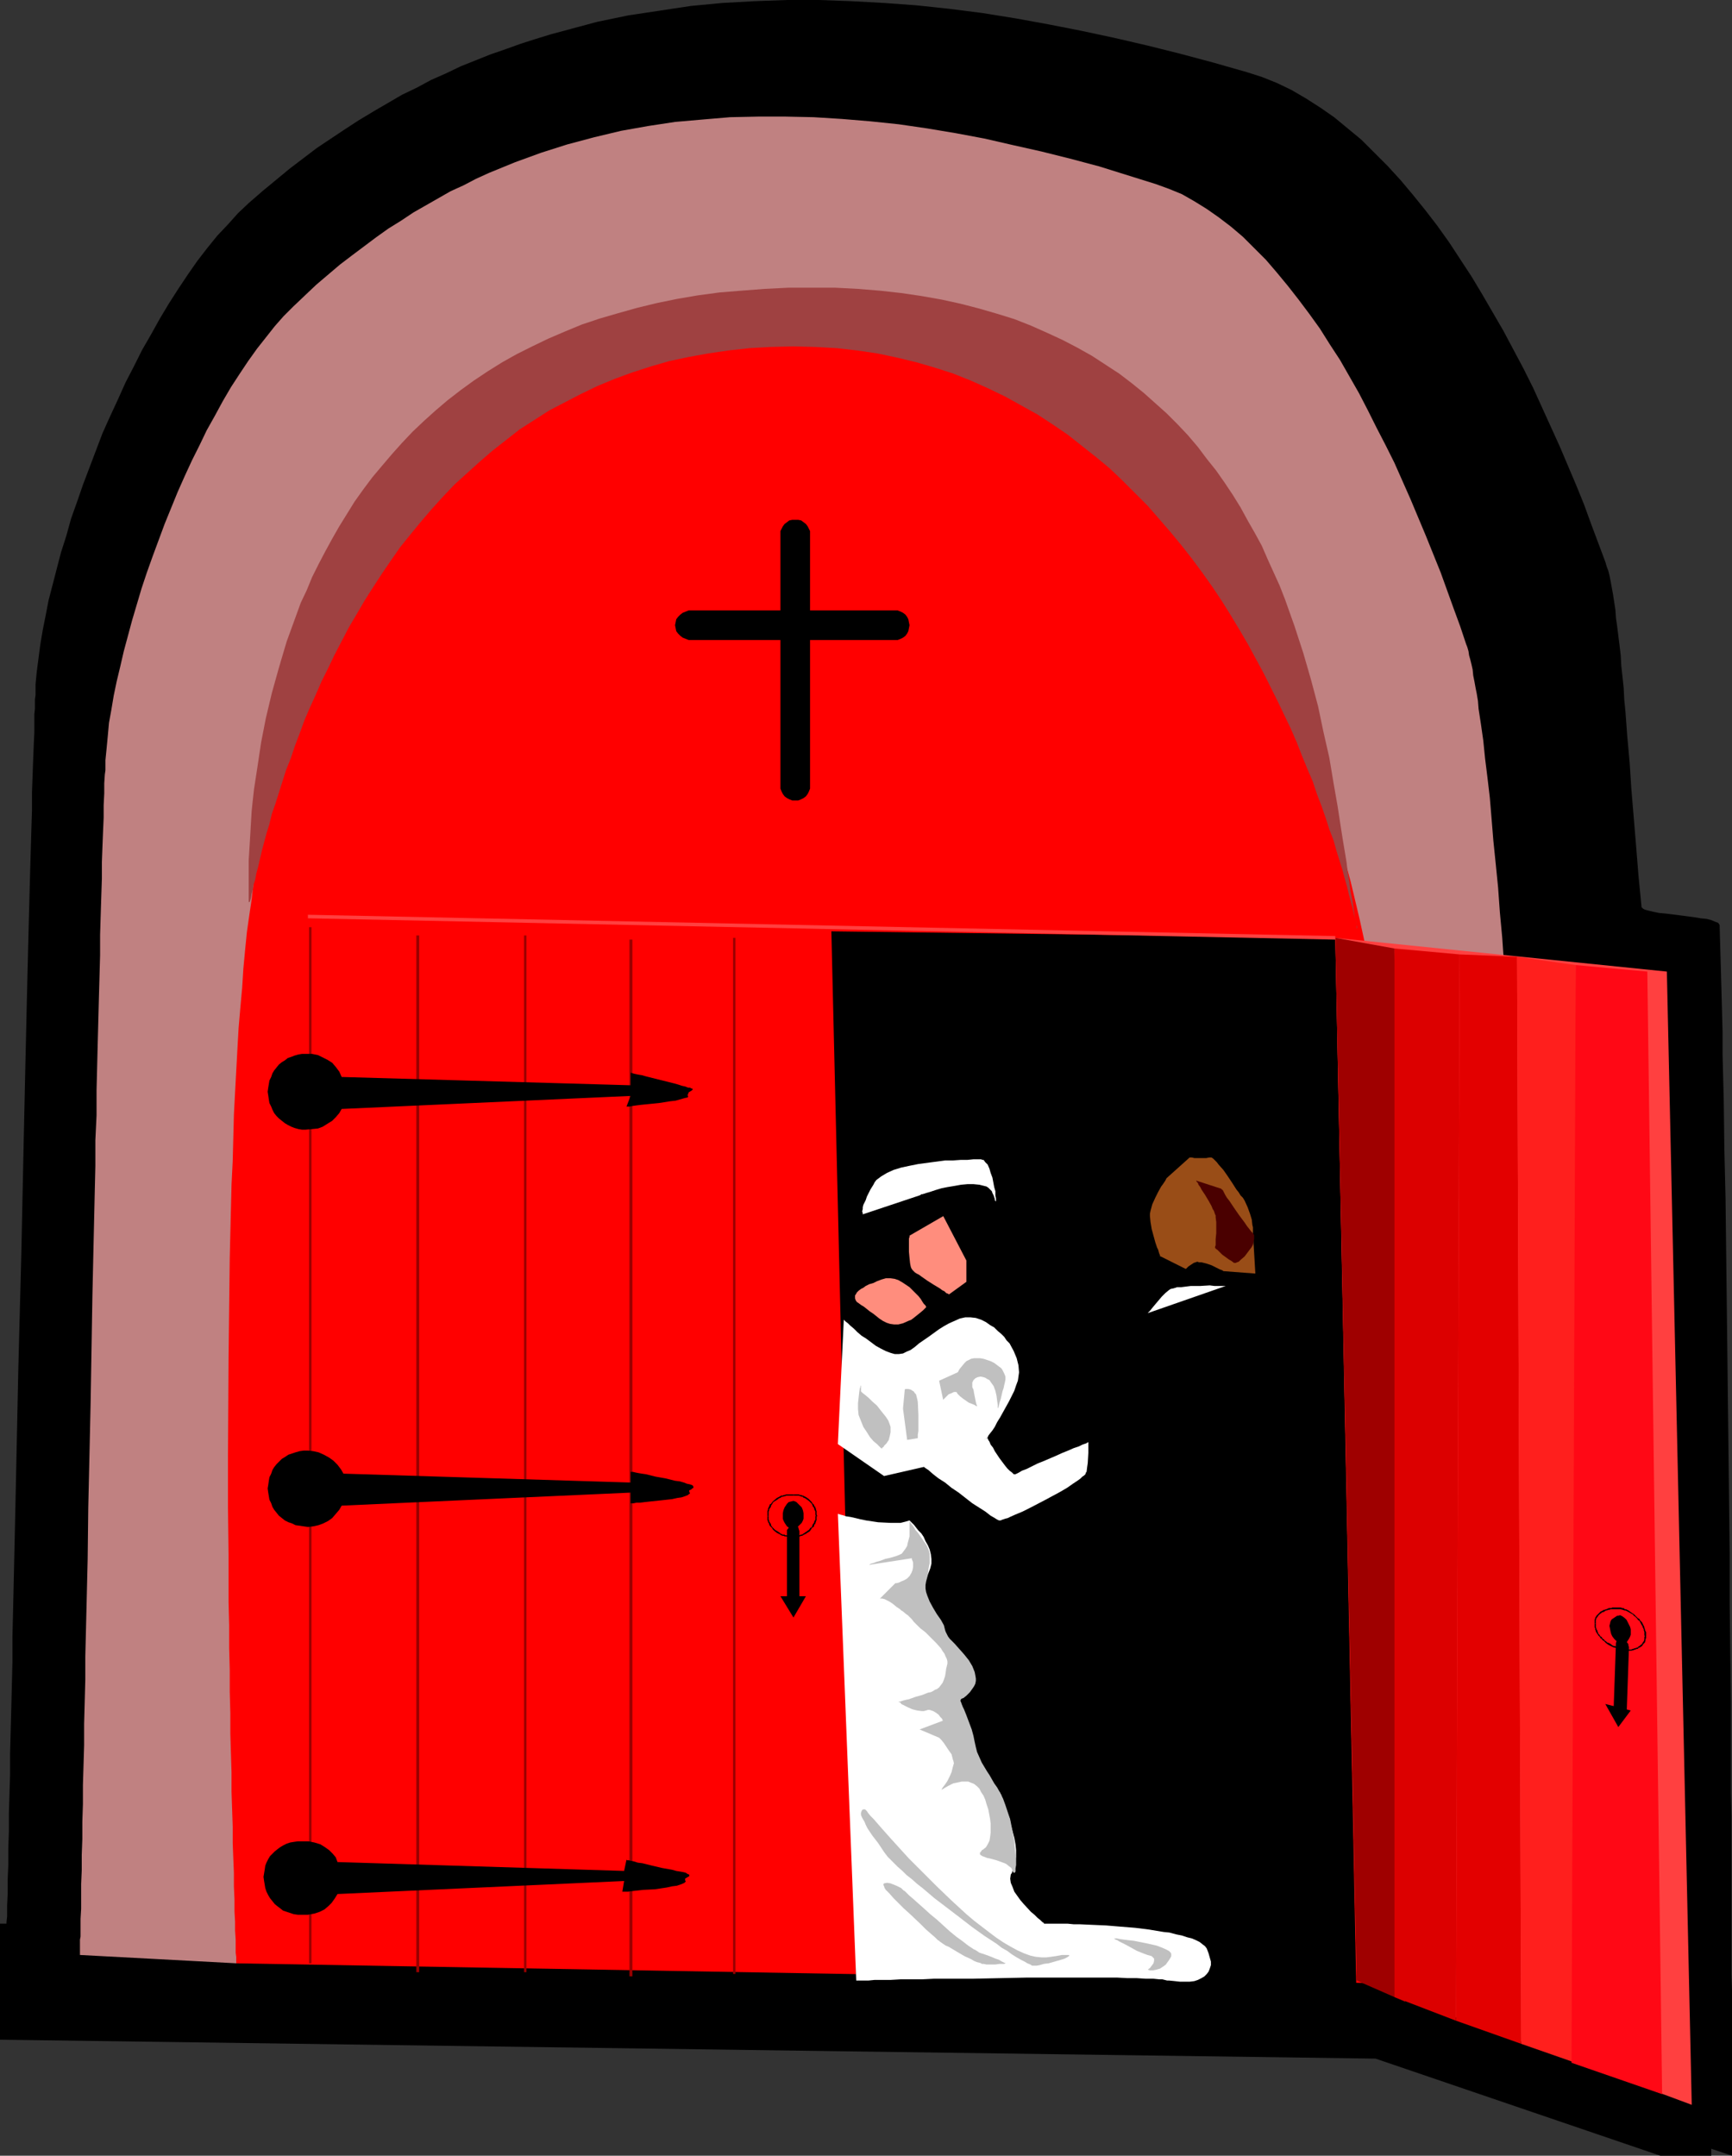 <?xml version="1.0" encoding="UTF-8" standalone="no"?>
<svg
   version="1.0"
   width="125.071mm"
   height="155.668mm"
   id="svg52"
   sodipodi:docname="Church Wedding.wmf"
   xmlns:inkscape="http://www.inkscape.org/namespaces/inkscape"
   xmlns:sodipodi="http://sodipodi.sourceforge.net/DTD/sodipodi-0.dtd"
   xmlns="http://www.w3.org/2000/svg"
   xmlns:svg="http://www.w3.org/2000/svg">
  <rect width="100%" height="100%" fill="#333333" stroke="none"/>
  <sodipodi:namedview
     id="namedview52"
     pagecolor="#ffffff"
     bordercolor="#000000"
     borderopacity="0.25"
     inkscape:showpageshadow="2"
     inkscape:pageopacity="0.0"
     inkscape:pagecheckerboard="0"
     inkscape:deskcolor="#d1d1d1"
     inkscape:document-units="mm" />
  <defs
     id="defs1">
    <pattern
       id="WMFhbasepattern"
       patternUnits="userSpaceOnUse"
       width="6"
       height="6"
       x="0"
       y="0" />
  </defs>
  <path
     style="fill:#000000;fill-opacity:1;fill-rule:evenodd;stroke:none"
     d="m 375.42,561.852 77.734,26.501 h 13.898 V 525.01 H 0 v 31.672 z"
     id="path1" />
  <path
     style="fill:#000000;fill-opacity:1;fill-rule:evenodd;stroke:none"
     d="m 49.453,536.483 v -0.485 l 0.162,-0.485 v -0.485 -0.646 -0.646 -0.808 l 0.162,-0.97 v -1.131 -1.131 -1.131 l 0.162,-1.454 0.162,-1.454 v -1.454 -1.616 l 0.162,-1.778 v -1.778 l 0.162,-3.878 0.323,-4.201 0.162,-4.363 0.323,-4.848 0.162,-5.171 0.323,-5.333 0.323,-5.656 0.323,-5.979 0.323,-6.14 0.323,-6.302 0.323,-6.464 0.485,-6.787 0.323,-6.948 0.485,-6.948 0.485,-7.272 0.323,-7.433 0.485,-7.433 0.485,-7.595 0.485,-7.756 1.131,-15.513 0.97,-15.836 2.263,-31.833 1.293,-15.836 1.293,-15.351 0.646,-7.756 0.646,-7.433 0.808,-7.433 0.646,-7.272 0.646,-7.11 0.646,-7.11 0.808,-6.787 0.646,-6.625 0.808,-6.302 0.808,-6.302 0.646,-5.979 0.808,-5.656 0.808,-5.494 0.808,-5.171 0.808,-5.009 0.808,-4.525 0.808,-4.363 0.808,-4.04 0.808,-3.555 0.323,-1.778 0.485,-1.616 0.485,-1.454 0.323,-1.454 0.485,-1.293 0.485,-1.131 0.323,-1.131 0.485,-1.131 0.485,-0.808 0.323,-0.808 1.778,-3.393 2.101,-3.393 2.101,-3.717 2.263,-3.878 2.424,-4.04 2.586,-4.201 2.747,-4.201 2.909,-4.363 3.071,-4.363 3.232,-4.363 3.232,-4.525 3.555,-4.363 3.717,-4.363 3.879,-4.363 4.04,-4.201 4.202,-4.201 4.363,-4.04 4.525,-3.878 4.687,-3.717 4.848,-3.717 5.01,-3.393 5.172,-3.07 5.333,-2.909 5.495,-2.585 2.747,-1.293 2.909,-1.131 2.909,-0.97 2.909,-0.97 2.909,-0.97 3.071,-0.808 3.071,-0.646 3.071,-0.646 3.071,-0.485 3.232,-0.485 3.232,-0.323 3.232,-0.162 3.394,-0.162 h 3.232 3.394 l 3.394,0.323 6.949,0.646 6.626,0.808 6.303,1.131 6.303,1.293 5.98,1.616 5.98,1.616 5.656,1.778 5.495,2.101 5.333,2.101 5.172,2.424 5.01,2.262 4.687,2.585 4.525,2.585 4.525,2.747 4.202,2.747 4.04,2.747 3.879,2.909 3.717,2.747 3.555,3.07 3.394,2.909 3.232,2.909 3.071,2.909 2.909,2.747 2.586,2.909 2.586,2.585 2.424,2.747 2.263,2.585 1.939,2.585 1.939,2.424 1.778,2.262 1.616,2.262 1.454,1.939 1.293,1.939 1.454,2.262 1.293,2.424 1.454,2.747 1.454,2.747 1.454,3.07 1.293,3.232 1.454,3.232 1.454,3.393 1.293,3.555 1.454,3.717 1.454,3.717 2.586,7.756 2.586,7.918 2.424,8.08 2.263,8.08 1.939,7.756 0.97,3.878 0.808,3.717 0.808,3.717 0.646,3.717 0.646,3.393 0.646,3.393 0.485,3.232 0.323,3.07 0.323,3.07 0.162,2.585 0.162,1.616 0.162,1.778 v 2.101 l 0.162,2.585 0.162,2.747 0.162,3.07 0.162,3.555 0.162,3.555 0.162,3.878 0.162,4.201 0.323,4.363 0.162,4.686 0.162,4.848 0.162,5.009 0.162,5.333 0.162,5.332 0.162,5.656 0.323,5.817 0.162,5.817 0.162,5.979 0.323,6.14 0.162,6.302 0.485,12.766 0.485,13.089 0.323,13.25 0.97,26.663 0.323,13.412 0.485,13.089 0.323,12.766 0.323,6.302 0.162,6.14 0.162,6.14 0.162,5.979 0.162,5.817 0.162,5.656 0.162,5.494 0.162,5.332 0.162,5.171 0.162,4.848 0.162,4.848 0.162,4.525 0.162,4.201 0.162,4.04 v 3.878 l 0.162,3.393 0.162,3.232 v 2.909 2.747 l 0.162,2.262 0.162,2.101 v 1.616 0.646 1.293 0.323 0.808 l 79.512,26.501 V 563.953 560.236 543.593 l -0.162,-4.686 v -15.19 -5.332 -11.15 -5.817 -5.817 l -0.162,-6.14 v -6.14 -6.302 -6.302 -6.464 l -0.162,-13.25 -0.162,-13.412 v -13.574 l -0.162,-13.897 -0.646,-55.911 -0.162,-13.735 -0.162,-13.574 -0.323,-13.412 -0.162,-13.089 -0.162,-6.302 -0.162,-6.302 v -6.14 l -0.162,-6.14 -0.162,-5.979 -0.162,-5.817 -0.162,-5.656 -0.162,-5.656 -0.162,-0.162 -0.162,-0.323 -0.323,-0.162 -0.485,-0.162 -1.131,-0.485 -1.293,-0.323 -1.616,-0.162 -1.939,-0.323 -3.717,-0.485 -3.879,-0.485 -1.778,-0.162 -1.616,-0.323 -1.293,-0.323 -0.646,-0.162 -0.485,-0.162 -0.323,-0.162 -0.323,-0.323 -0.162,-0.162 v -0.323 l -0.808,-8.241 -0.646,-8.08 -0.646,-7.756 -0.646,-7.756 -0.485,-7.433 -0.646,-7.11 -0.485,-6.625 -0.323,-3.232 -0.162,-3.232 -0.323,-3.07 -0.323,-2.909 -0.162,-2.909 -0.323,-2.747 -0.323,-2.585 -0.323,-2.585 -0.323,-2.262 -0.162,-2.262 -0.323,-2.101 -0.323,-2.101 -0.323,-1.778 -0.323,-1.778 -0.323,-1.616 -0.323,-1.293 -0.485,-1.293 -0.323,-1.131 -1.939,-5.171 -1.939,-5.171 -1.939,-5.333 -2.101,-5.171 -4.525,-10.665 -4.848,-10.665 -2.424,-5.333 -2.586,-5.171 -5.495,-10.342 -2.909,-5.009 -2.909,-5.009 -2.909,-4.848 -3.071,-4.686 -3.071,-4.686 -3.232,-4.525 -3.232,-4.201 -3.394,-4.201 -3.394,-4.04 -3.555,-3.878 -3.555,-3.555 -3.555,-3.555 -3.717,-3.07 -3.717,-3.07 -3.717,-2.585 -4.04,-2.585 -3.879,-2.262 -4.04,-1.939 -4.04,-1.616 -4.04,-1.293 -9.05,-2.585 -9.05,-2.424 -9.05,-2.262 -9.05,-2.101 L 295.1,8.403 286.05,6.625 277.161,5.009 268.111,3.555 259.223,2.424 250.173,1.454 241.284,0.808 232.395,0.323 223.507,0 h -8.727 l -8.889,0.323 -8.727,0.485 -8.565,0.808 -8.565,1.293 -8.565,1.293 -8.565,1.778 -4.202,1.131 -4.202,1.131 -4.202,1.131 -4.202,1.293 -4.04,1.293 -4.04,1.454 -4.202,1.454 -4.04,1.616 -4.04,1.616 -4.04,1.939 -4.04,1.778 -3.879,2.101 -4.04,1.939 -3.879,2.262 -3.879,2.262 -4.04,2.424 -3.717,2.424 -3.879,2.585 -3.879,2.585 -7.434,5.656 -3.717,3.07 -3.717,3.07 -3.717,3.232 -2.909,2.747 -2.747,3.07 -2.909,3.07 -2.747,3.393 -2.747,3.555 -2.586,3.717 -2.586,3.878 -2.586,4.04 -2.424,4.04 -2.424,4.363 -2.424,4.201 -2.263,4.525 -2.263,4.363 -2.101,4.686 -2.101,4.525 -2.101,4.686 -1.778,4.686 -3.555,9.372 -1.616,4.686 -1.616,4.525 -1.293,4.686 -1.454,4.525 -1.131,4.363 -1.131,4.363 -1.131,4.363 -0.808,4.201 -0.808,4.04 -0.646,3.878 -0.485,3.717 -0.485,3.717 -0.323,3.393 v 0.97 0.808 1.131 l -0.162,1.131 v 1.293 1.293 l -0.162,1.454 v 1.454 3.393 l -0.162,3.555 -0.162,4.04 -0.162,4.363 -0.162,4.525 v 4.848 l -0.162,5.171 -0.162,5.494 -0.162,5.494 -0.162,5.979 -0.162,6.14 -0.162,6.302 -0.162,6.464 -0.162,6.625 -0.162,6.787 -0.162,7.11 -0.162,6.948 -0.162,7.272 -0.162,7.433 -0.162,7.433 -0.323,15.19 -0.323,15.351 -0.808,30.864 -0.323,15.351 -0.323,15.19 -0.162,7.595 -0.162,7.272 -0.162,7.272 -0.162,7.272 -0.162,6.948 -0.162,6.787 v 6.787 l -0.162,6.464 -0.162,6.464 -0.162,6.14 -0.162,5.979 v 5.656 l -0.162,5.494 -0.162,5.171 v 5.009 l -0.162,4.525 v 4.525 l -0.162,3.878 v 3.717 l -0.162,3.555 v 1.454 1.454 l -0.162,1.454 v 1.293 1.131 2.262 0.808 1.616 l -0.162,0.485 v 1.454 z"
     id="path2" />
  <path
     style="fill:#c08181;fill-opacity:1;fill-rule:evenodd;stroke:none"
     d="m 64.482,535.836 v -0.485 -0.323 -1.131 l 0.162,-0.646 v -0.808 -0.808 l 0.162,-0.97 v -1.131 -1.131 -1.293 l 0.162,-1.293 v -2.909 l 0.162,-3.393 0.162,-3.555 0.162,-4.04 0.323,-4.201 0.162,-4.525 0.162,-4.848 0.323,-5.009 0.162,-5.332 0.323,-5.494 0.323,-5.656 0.162,-5.979 0.485,-6.14 0.162,-6.464 0.485,-6.464 0.323,-6.625 0.323,-6.787 0.323,-6.948 0.485,-7.11 0.323,-6.948 0.485,-7.272 0.808,-14.705 0.97,-14.866 1.939,-29.894 0.97,-14.705 1.131,-14.705 0.646,-7.11 0.485,-7.11 0.646,-6.948 0.646,-6.948 0.646,-6.625 0.485,-6.625 0.646,-6.302 0.646,-6.302 0.646,-5.979 0.646,-5.817 0.646,-5.656 0.646,-5.333 0.808,-5.171 0.646,-5.009 0.646,-4.525 0.646,-4.363 0.808,-4.04 0.646,-3.717 0.646,-3.393 0.808,-3.232 0.323,-1.293 0.485,-1.293 0.323,-1.293 0.323,-1.131 0.485,-1.131 0.323,-0.97 0.323,-0.808 0.485,-0.808 1.454,-3.07 1.616,-3.232 1.939,-3.393 1.778,-3.717 2.101,-3.717 2.263,-3.878 2.424,-4.04 2.424,-3.878 2.586,-4.201 2.909,-4.201 2.909,-4.04 3.071,-4.201 3.071,-4.04 3.394,-4.04 3.394,-4.04 3.717,-3.878 3.717,-3.878 3.879,-3.717 4.04,-3.393 4.202,-3.393 4.363,-3.232 4.363,-2.909 4.687,-2.747 4.687,-2.424 4.848,-2.262 2.586,-0.97 2.424,-0.97 2.586,-0.808 2.586,-0.808 2.586,-0.646 2.747,-0.646 2.747,-0.323 2.747,-0.485 2.747,-0.323 2.747,-0.162 2.909,-0.162 h 2.909 2.747 l 3.071,0.162 5.818,0.646 5.818,0.97 5.656,0.97 5.333,1.293 5.172,1.454 5.172,1.616 4.848,1.616 4.848,1.939 4.525,2.101 4.525,2.101 4.202,2.262 4.202,2.262 3.879,2.424 3.879,2.585 3.717,2.585 3.555,2.585 3.232,2.747 3.232,2.585 3.071,2.747 2.909,2.747 2.909,2.747 2.586,2.585 2.424,2.747 2.424,2.585 2.263,2.585 1.939,2.585 1.939,2.424 1.778,2.262 1.778,2.262 1.454,2.101 1.454,2.101 1.131,1.939 1.131,1.939 1.131,2.101 1.293,2.424 1.131,2.585 1.293,2.585 1.131,2.909 1.293,3.07 1.131,3.07 1.293,3.232 1.131,3.393 2.424,6.948 2.263,7.272 2.263,7.433 2.101,7.595 1.939,7.433 1.778,7.433 0.808,3.717 0.808,3.393 0.646,3.555 0.646,3.393 0.646,3.232 0.485,3.232 0.323,2.909 0.485,2.909 0.323,2.909 0.162,2.424 v 1.454 l 0.162,1.616 v 1.939 l 0.162,2.262 0.162,2.585 0.162,2.747 v 2.909 l 0.162,3.393 0.162,3.393 0.162,3.555 0.162,4.04 0.162,4.04 0.323,4.201 0.162,4.363 0.162,4.525 0.162,4.848 0.162,4.848 0.162,5.009 0.323,5.171 0.162,5.171 0.162,5.333 0.323,5.494 0.323,10.988 0.485,11.311 0.485,11.473 0.808,23.269 0.485,11.473 0.485,11.311 0.323,11.15 0.323,5.494 0.162,5.333 0.323,5.171 0.162,5.171 0.162,5.009 0.162,4.848 0.162,4.848 0.162,4.525 0.162,4.525 0.162,4.201 0.162,4.04 0.162,3.878 0.162,3.717 v 3.555 l 0.162,3.232 0.162,3.07 0.162,2.747 v 2.585 l 0.162,2.262 v 1.939 1.778 l 0.162,1.454 v 1.131 l 0.162,0.808 v 0.646 l 63.836,7.595 v -0.646 -0.323 -0.485 -0.646 -0.808 l -0.162,-0.97 v -0.97 -0.97 l -0.162,-1.131 v -1.293 -1.454 l -0.162,-1.454 v -1.616 l -0.162,-1.778 v -1.778 l -0.162,-1.778 v -1.939 l -0.162,-2.101 -0.162,-4.363 -0.323,-4.686 -0.162,-4.848 -0.162,-5.333 -0.323,-5.656 -0.323,-5.817 -0.323,-6.14 -0.323,-6.302 -0.323,-6.625 -0.323,-6.787 -0.323,-6.948 -0.323,-7.272 -0.323,-7.272 -0.485,-7.433 -0.323,-7.756 -0.485,-7.756 -0.485,-7.918 -0.323,-7.918 -0.97,-16.321 -0.97,-16.482 -1.939,-32.965 -1.131,-16.482 -0.97,-16.159 -0.485,-7.918 -0.646,-7.918 -0.485,-7.595 -0.646,-7.756 -0.485,-7.433 -0.646,-7.272 -0.485,-7.11 -0.646,-6.948 -0.485,-6.787 -0.646,-6.464 -0.646,-6.302 -0.485,-5.979 -0.485,-5.817 -0.646,-5.494 -0.646,-5.171 -0.485,-4.848 -0.646,-4.525 -0.646,-4.201 -0.162,-2.101 -0.323,-1.939 -0.323,-1.616 -0.323,-1.778 -0.323,-1.616 -0.162,-1.616 -0.323,-1.454 -0.323,-1.293 -0.323,-1.131 -0.162,-1.131 -0.323,-1.131 -0.323,-0.808 -1.616,-4.848 -1.778,-4.848 -3.555,-9.857 -4.04,-10.019 -4.202,-10.019 -4.363,-9.857 -2.424,-4.848 -2.424,-4.686 -2.424,-4.848 -2.424,-4.686 -2.586,-4.525 -2.586,-4.525 -2.747,-4.201 -2.747,-4.363 -2.909,-4.04 -2.909,-3.878 -2.909,-3.717 -3.071,-3.717 -2.909,-3.393 -3.232,-3.232 -3.071,-3.07 -3.232,-2.747 -3.394,-2.585 -3.232,-2.262 -3.394,-2.101 -3.394,-1.939 -3.555,-1.454 -3.555,-1.293 -7.757,-2.424 -7.757,-2.424 -7.919,-2.101 -7.757,-1.939 -7.919,-1.778 -7.757,-1.778 -7.757,-1.454 -7.757,-1.293 -7.757,-1.131 -7.757,-0.808 -7.757,-0.646 -7.757,-0.485 -7.596,-0.162 h -7.596 l -7.596,0.162 -7.596,0.646 -7.434,0.646 -7.434,1.131 -7.272,1.293 -7.434,1.778 -7.272,1.939 -7.111,2.262 -3.555,1.293 -3.555,1.293 -3.555,1.454 -3.555,1.454 -3.555,1.616 -3.394,1.778 -3.555,1.616 -3.394,1.939 -3.394,1.939 -3.394,1.939 -3.394,2.262 -3.394,2.101 -3.394,2.424 -3.232,2.424 -3.232,2.424 -3.394,2.585 -3.232,2.747 -3.232,2.747 -3.071,2.909 -3.232,3.07 -2.586,2.585 -2.424,2.747 -2.424,3.07 -2.424,3.07 -2.424,3.393 -2.263,3.393 -2.424,3.717 -2.263,3.878 -2.101,3.878 -2.263,4.04 -1.939,4.04 -2.101,4.201 -1.939,4.201 -1.939,4.363 -3.555,8.726 -3.232,8.726 -1.616,4.525 -1.454,4.363 -1.293,4.363 -1.293,4.363 -1.131,4.201 -1.131,4.201 -0.97,4.201 -0.97,4.04 -0.808,3.878 -0.646,3.878 -0.646,3.555 -0.323,3.555 -0.323,3.393 -0.323,3.232 v 0.97 0.808 0.97 l -0.162,1.131 -0.162,2.424 v 2.747 l -0.162,3.232 v 3.393 l -0.162,3.717 -0.162,4.04 -0.162,4.363 v 4.525 l -0.162,4.848 -0.162,5.171 -0.162,5.333 v 5.494 l -0.162,5.817 -0.162,5.817 -0.162,6.14 -0.162,6.302 -0.162,6.464 -0.162,6.464 v 6.787 l -0.323,6.787 v 6.948 l -0.162,6.948 -0.323,14.22 -0.323,14.382 -0.485,29.086 -0.323,14.543 -0.323,14.22 -0.162,13.897 -0.162,6.787 -0.162,6.787 -0.162,6.625 -0.162,6.464 v 6.302 l -0.162,6.14 -0.162,5.979 v 5.817 l -0.162,5.494 -0.162,5.333 v 5.171 l -0.162,4.848 v 4.686 l -0.162,4.363 v 4.201 l -0.162,3.717 v 3.555 3.232 l -0.162,2.747 v 2.585 2.262 l -0.162,0.808 v 2.262 0.646 1.293 z"
     id="path3" />
  <path
     style="fill:#ff0000;fill-opacity:1;fill-rule:evenodd;stroke:none"
     d="m 397.399,541.653 v -1.293 -0.808 -1.939 -1.131 -4.363 l 0.162,-1.778 v -15.836 l -0.162,-2.747 v -2.909 -2.909 -3.07 -3.232 l -0.162,-3.393 v -3.393 l -0.162,-3.555 v -3.555 l -0.162,-3.717 -0.162,-7.595 -0.162,-4.04 -0.323,-8.08 -0.323,-8.564 -0.323,-8.726 -0.485,-9.049 -0.646,-9.211 -0.485,-9.534 -0.808,-9.857 -0.646,-9.857 -0.97,-10.019 -0.808,-10.18 -1.131,-10.342 -1.131,-10.503 -1.131,-10.503 -1.454,-10.665 -1.293,-10.665 -1.616,-10.665 -1.778,-10.665 -1.778,-10.503 -1.939,-10.665 -1.939,-10.503 -2.263,-10.503 -2.263,-10.342 -2.424,-10.18 -2.747,-10.019 -2.586,-9.857 -3.071,-9.695 -3.071,-9.534 -3.232,-9.372 -3.394,-8.888 -1.778,-4.525 -1.778,-4.201 -1.939,-4.363 -1.778,-4.201 -2.101,-4.04 -1.939,-4.04 -1.939,-3.878 -2.101,-3.878 -2.263,-3.878 -2.101,-3.555 -2.263,-3.555 -2.263,-3.555 -2.263,-3.393 -2.424,-3.232 -2.424,-3.232 -2.424,-3.07 -2.586,-2.909 -2.586,-2.909 -2.747,-2.747 -2.586,-2.585 -2.747,-2.424 -2.747,-2.424 -2.909,-2.262 -2.909,-2.101 -2.909,-1.939 -3.071,-1.778 -3.071,-1.778 -3.232,-1.616 -3.071,-1.454 -3.232,-1.293 -3.394,-1.131 -3.394,-0.97 -3.394,-0.808 -3.394,-0.646 -3.555,-0.485 -3.717,-0.485 -3.555,-0.162 h -3.717 -7.757 l -7.434,0.323 -7.111,0.323 -6.788,0.323 -6.626,0.485 -6.464,0.485 -6.141,0.646 -5.818,0.646 -5.656,0.808 -5.495,0.808 -5.333,0.97 -5.01,0.97 -4.848,1.131 -4.525,1.131 -4.363,1.131 -4.363,1.293 -3.879,1.293 -3.879,1.454 -3.717,1.454 -3.555,1.616 -3.232,1.616 -3.232,1.616 -3.071,1.778 -2.747,1.778 -2.747,1.778 -2.586,1.939 -2.586,1.939 -2.263,2.101 -2.263,2.101 -2.101,2.101 -1.939,2.262 -1.778,2.262 -1.778,2.262 -1.616,2.262 -1.616,2.424 -1.616,2.424 -1.293,2.585 -1.293,2.585 -2.586,5.171 -2.263,5.332 -1.939,5.656 -1.939,5.656 -1.778,5.817 -1.778,6.14 -1.616,6.14 -1.778,6.302 -1.778,6.302 -1.778,6.464 -2.101,6.625 -2.263,6.787 -2.424,6.625 -0.808,2.585 -0.808,2.747 -0.808,3.07 -0.646,3.393 -0.808,3.717 -0.646,3.878 -0.485,4.201 -0.646,4.363 -0.646,4.525 -0.485,4.848 -0.485,5.171 -0.323,5.171 -0.485,5.332 -0.485,5.656 -0.323,5.656 -0.323,5.979 -0.323,5.979 -0.323,6.14 -0.162,6.302 -0.162,6.302 -0.323,6.464 -0.162,6.625 -0.323,13.25 -0.162,13.574 -0.162,13.735 -0.162,27.147 v 13.574 l 0.162,13.089 v 6.464 6.464 l 0.162,6.302 v 6.14 l 0.162,6.14 v 5.979 l 0.162,5.656 v 5.656 l 0.162,5.494 0.162,5.171 v 5.171 l 0.162,4.848 0.162,4.686 v 4.525 l 0.162,4.201 0.162,3.878 v 3.717 l 0.162,3.555 v 3.232 l 0.162,2.909 v 2.424 l 0.162,2.424 v 1.939 1.616 l 0.162,1.293 v 0.485 0.485 0.646 z"
     id="path4" />
  <path
     style="fill:#000000;fill-opacity:1;fill-rule:evenodd;stroke:none"
     d="m 233.688,540.522 -6.788,-286.339 137.53,1.778 5.818,290.379 z"
     id="path5" />
  <path
     style="fill:#ffffff;fill-opacity:1;fill-rule:evenodd;stroke:none"
     d="m 230.294,360.187 0.162,0.162 0.323,0.323 0.646,0.485 0.646,0.646 0.97,0.808 0.97,0.97 1.131,0.97 1.293,0.808 2.586,1.939 1.454,0.808 1.293,0.646 1.293,0.485 1.131,0.323 h 1.131 l 1.131,-0.162 0.97,-0.485 1.131,-0.485 1.131,-0.808 1.131,-0.97 2.586,-1.778 2.909,-2.101 1.293,-0.808 1.454,-0.808 1.454,-0.646 1.454,-0.646 1.454,-0.323 h 1.454 l 1.454,0.162 1.454,0.485 1.293,0.646 1.131,0.808 1.131,0.646 0.97,0.97 0.97,0.808 0.808,0.808 0.646,0.97 0.808,0.808 1.131,2.101 0.808,1.939 0.485,1.939 0.162,1.939 -0.162,1.131 -0.162,1.131 -0.485,1.293 -0.485,1.454 -1.454,2.909 -1.616,2.909 -0.808,1.454 -0.808,1.293 -0.646,1.293 -0.646,0.97 -0.646,0.808 -0.485,0.646 -0.162,0.485 h -0.162 v 0.162 l -12.606,6.787 -15.515,3.555 -12.606,-8.726 z"
     id="path6" />
  <path
     style="fill:#ffffff;fill-opacity:1;fill-rule:evenodd;stroke:none"
     d="m 248.233,414.966 v 0 l 0.323,0.323 0.323,0.323 0.646,0.646 0.485,0.646 0.646,0.808 0.808,0.808 0.646,0.97 0.485,1.131 0.646,1.131 0.485,1.131 0.323,1.293 0.162,1.293 v 1.293 l -0.323,1.293 -0.485,1.293 -0.646,1.293 -0.485,0.97 -0.485,0.97 -0.323,0.808 -0.323,0.808 -0.323,1.293 v 0.485 l 0.162,1.131 0.162,0.646 0.323,0.485 0.323,0.646 0.485,0.808 0.485,0.808 0.646,0.97 0.808,1.131 0.808,1.131 1.131,1.131 1.131,1.293 2.424,2.585 2.424,2.747 0.97,1.293 0.97,1.293 0.646,1.293 0.485,1.131 0.323,1.293 -0.162,1.131 v 0.485 l -0.323,0.646 -0.323,0.485 -0.485,0.485 -0.97,0.97 -0.808,1.131 -0.485,1.293 -0.485,1.293 -0.323,1.293 -0.162,1.454 v 1.293 1.293 1.131 l 0.162,1.293 0.162,0.97 0.162,0.97 0.162,0.646 0.162,0.646 0.162,0.323 v 0.162 l 10.989,12.119 v 0 0.162 l 0.162,0.162 0.162,0.323 0.162,0.808 0.485,1.131 0.485,1.293 0.485,1.454 0.646,1.616 0.323,1.778 0.97,3.555 0.323,1.778 0.162,1.616 v 1.778 l -0.162,1.454 -0.162,1.293 -0.646,1.131 -0.162,0.485 -0.323,0.485 -0.162,1.131 0.162,1.131 0.485,1.131 0.485,1.293 0.808,1.131 0.808,1.131 0.97,1.131 1.939,2.101 0.97,0.808 0.808,0.808 0.808,0.646 0.485,0.485 0.485,0.323 v 0.162 h 2.747 1.131 1.131 1.454 l 1.616,0.162 h 1.616 l 3.555,0.162 3.717,0.162 3.879,0.323 4.04,0.323 3.879,0.485 3.879,0.646 1.616,0.162 1.778,0.485 1.616,0.323 1.454,0.485 1.293,0.323 1.131,0.485 0.97,0.485 0.808,0.646 0.646,0.485 0.485,0.646 0.485,1.293 0.323,1.131 0.323,1.131 v 0.97 l -0.323,0.97 -0.323,0.808 -0.485,0.646 -0.646,0.646 -0.808,0.485 -0.97,0.485 -0.97,0.323 -1.293,0.162 h -1.293 -1.293 l -1.454,-0.162 -1.616,-0.162 h -0.485 l -0.646,-0.162 -0.646,-0.162 h -0.808 l -1.616,-0.162 h -2.101 l -2.424,-0.162 h -2.586 l -2.909,-0.162 h -3.071 -3.232 -10.505 -7.434 l -7.596,0.162 -7.596,0.162 h -3.555 -3.555 -3.394 l -3.232,0.162 h -2.909 -2.909 l -2.747,0.162 h -2.263 -2.101 l -1.616,0.162 h -1.454 -0.646 -1.293 l -5.01,-127.334 v 0 h 0.162 l 0.485,0.162 0.646,0.162 0.97,0.323 1.131,0.162 1.454,0.323 1.293,0.323 1.616,0.323 3.232,0.485 3.232,0.162 h 1.616 1.293 l 1.293,-0.323 z"
     id="path7" />
  <path
     style="fill:#c0c0c0;fill-opacity:1;fill-rule:evenodd;stroke:none"
     d="m 248.233,414.966 v 0.162 0.162 0.485 0.485 1.454 1.616 l -0.485,1.778 -0.162,0.808 -0.485,0.808 -0.485,0.646 -0.485,0.646 -0.646,0.323 -0.808,0.323 -1.616,0.485 -1.454,0.323 -1.293,0.485 -1.131,0.323 -0.808,0.323 -0.646,0.162 -0.323,0.162 -0.162,0.162 11.474,-1.778 h 0.162 v 0.323 l 0.162,0.323 0.162,0.485 v 0.646 0.646 l -0.162,0.808 -0.323,0.808 -0.485,0.808 -0.646,0.646 -0.808,0.485 -0.808,0.323 -0.646,0.323 -0.646,0.162 h -0.323 l -0.162,0.162 -4.04,4.04 v 0 h 0.323 0.323 l 0.646,0.162 0.646,0.323 0.646,0.323 0.97,0.646 0.97,0.808 0.485,0.323 0.485,0.323 0.323,0.323 0.323,0.162 0.97,0.808 0.485,0.323 0.485,0.485 0.323,0.323 0.323,0.323 0.485,0.646 0.485,0.485 1.293,1.293 1.454,1.131 2.909,2.909 1.293,1.454 0.485,0.808 0.485,0.646 0.323,0.808 0.323,0.646 0.162,0.646 v 0.646 l -0.323,1.293 -0.162,1.131 -0.162,0.97 -0.323,0.97 -0.323,0.808 -0.485,0.646 -0.485,0.646 -0.646,0.485 -0.485,0.162 -0.485,0.323 -0.646,0.323 -0.808,0.162 -1.616,0.646 -1.778,0.485 -1.778,0.646 -0.808,0.162 -0.646,0.162 -0.485,0.162 -0.485,0.162 h -0.323 v 0 0.162 h 0.162 l 0.323,0.162 0.162,0.323 0.97,0.485 0.97,0.485 1.131,0.485 1.293,0.323 1.293,0.162 h 0.485 l 0.646,-0.162 0.485,-0.162 h 0.485 l 0.97,0.323 0.808,0.485 0.646,0.485 0.485,0.646 0.485,0.485 0.162,0.485 h 0.162 l -6.464,2.424 5.333,2.262 v 0 l 0.162,0.162 0.162,0.162 0.323,0.323 0.646,0.808 0.646,0.97 0.646,0.97 0.808,1.131 0.323,1.293 0.162,0.485 0.162,0.646 -0.323,1.131 -0.323,1.293 -0.485,1.131 -0.646,1.293 -0.646,0.97 -0.646,0.808 -0.162,0.323 -0.162,0.323 -0.162,0.162 v 0 0 l 0.162,-0.162 0.323,-0.162 0.485,-0.323 1.131,-0.646 1.293,-0.646 1.616,-0.323 0.646,-0.162 h 0.97 0.808 l 0.808,0.323 0.808,0.323 0.808,0.646 0.646,0.646 0.485,0.97 0.646,0.97 0.485,1.131 0.323,1.131 0.485,1.454 0.485,2.585 0.162,1.293 v 2.424 l -0.162,1.293 -0.162,0.97 -0.485,0.97 -0.485,0.808 -0.808,0.646 -0.323,0.162 -0.162,0.323 -0.323,0.323 v 0.485 l 0.162,0.162 0.485,0.323 0.485,0.162 0.808,0.323 0.808,0.162 1.778,0.485 1.778,0.646 0.808,0.323 0.808,0.646 0.646,0.485 0.323,0.808 0.162,0.323 0.162,0.162 h 0.162 0.162 v -0.162 l 0.162,-0.162 v -0.323 -0.485 l 0.162,-0.97 v -1.293 l -0.162,-1.616 -0.162,-1.616 -0.162,-1.939 -0.323,-1.939 -0.808,-4.04 -0.646,-1.939 -0.646,-1.939 -0.646,-1.778 -0.808,-1.616 -0.808,-1.454 -0.808,-1.131 -0.646,-1.131 -0.646,-1.131 -0.646,-0.97 -0.485,-0.808 -0.97,-1.616 -0.646,-1.454 -0.646,-1.454 -0.323,-1.293 -0.323,-1.454 -0.162,-0.808 -0.162,-0.808 -0.485,-1.778 -1.454,-3.878 -0.646,-1.616 -0.323,-0.646 -0.323,-0.808 -0.162,-0.485 -0.162,-0.323 v -0.323 h -0.162 l 0.162,-0.162 h 0.162 l 0.162,-0.162 0.485,-0.162 0.808,-0.646 0.97,-0.97 0.808,-1.131 0.323,-0.485 0.323,-0.646 0.162,-0.808 v -0.646 l -0.162,-0.97 -0.162,-0.808 -0.323,-0.808 -0.323,-0.808 -0.97,-1.616 -1.293,-1.616 -1.293,-1.454 -1.293,-1.454 -1.293,-1.293 -0.485,-0.646 -0.323,-0.646 -0.323,-0.646 -0.162,-0.485 -0.162,-0.646 -0.162,-0.646 -0.808,-1.454 -1.131,-1.616 -0.97,-1.616 -0.97,-1.778 -0.646,-1.616 -0.323,-0.97 -0.162,-0.97 v -0.97 l 0.162,-0.97 0.485,-1.778 0.162,-1.616 0.323,-1.616 v -1.293 -1.293 l -0.323,-1.131 -0.485,-1.131 -0.808,-1.131 -1.454,-2.101 -0.808,-0.97 -0.485,-0.808 -0.485,-0.646 -0.485,-0.646 -0.162,-0.323 z"
     id="path8" />
  <path
     style="fill:#c0c0c0;fill-opacity:1;fill-rule:evenodd;stroke:none"
     d="m 236.112,493.822 0.162,0.162 0.323,0.323 0.323,0.485 0.646,0.808 0.97,0.97 0.97,1.131 1.131,1.293 1.293,1.454 1.293,1.454 1.616,1.778 1.616,1.778 1.616,1.778 1.778,1.778 1.939,1.939 3.879,3.878 4.04,3.878 4.04,3.717 2.101,1.778 2.101,1.616 2.101,1.616 1.939,1.454 1.939,1.293 1.939,1.131 1.778,0.97 1.778,0.808 1.778,0.646 1.454,0.323 1.616,0.162 h 1.293 l 1.293,-0.162 1.131,-0.162 0.97,-0.162 0.808,-0.162 h 0.646 0.485 0.485 0.162 0.162 l 0.162,0.162 v 0 l -0.162,0.162 -0.485,0.323 -0.646,0.323 -0.97,0.323 -1.131,0.323 -2.263,0.646 -1.293,0.162 -1.131,0.323 -0.808,0.162 h -0.808 -0.485 l -0.485,-0.323 -0.808,-0.323 -0.808,-0.485 -0.97,-0.485 -1.131,-0.646 -1.293,-0.808 -1.293,-0.97 -1.454,-0.808 -1.454,-1.131 -3.232,-2.101 -3.394,-2.424 -3.555,-2.747 -6.788,-5.171 -3.232,-2.747 -1.454,-1.131 -1.454,-1.293 -1.454,-1.131 -1.131,-1.131 -1.293,-1.131 -0.97,-0.97 -0.97,-0.97 -0.808,-0.808 -0.485,-0.646 -0.485,-0.646 -1.616,-2.424 -1.616,-2.101 -0.646,-0.97 -0.646,-0.97 -0.485,-0.97 -0.323,-0.808 -0.485,-0.808 -0.323,-0.646 -0.162,-0.485 V 494.792 l 0.162,-0.485 0.162,-0.323 0.323,-0.162 z"
     id="path9" />
  <path
     style="fill:#c0c0c0;fill-opacity:1;fill-rule:evenodd;stroke:none"
     d="m 246.455,515.799 v 0 l 0.162,0.162 0.323,0.162 0.323,0.323 0.323,0.323 0.485,0.485 1.131,0.97 1.454,1.293 1.454,1.293 1.778,1.616 1.778,1.454 3.555,3.232 1.778,1.454 1.778,1.293 1.454,1.131 1.454,0.97 0.646,0.323 0.485,0.323 0.485,0.323 0.485,0.162 1.454,0.485 1.293,0.485 1.131,0.485 0.97,0.323 0.808,0.485 0.646,0.323 0.485,0.162 v 0 h -0.162 l -0.323,0.162 h -0.323 -0.97 l -1.131,0.162 h -2.424 l -0.808,-0.162 h -0.485 l -0.162,-0.162 -0.485,-0.162 -0.646,-0.162 -0.808,-0.323 -0.808,-0.485 -1.778,-0.808 -1.939,-1.131 -1.616,-0.97 -0.808,-0.485 -0.808,-0.323 -0.485,-0.323 -0.485,-0.323 -0.162,-0.162 h -0.162 v -0.162 h -0.162 l -0.323,-0.323 -0.323,-0.162 -0.323,-0.323 -0.485,-0.485 -1.131,-0.97 -1.293,-1.131 -1.454,-1.454 -3.071,-2.909 -1.616,-1.454 -1.454,-1.454 -1.293,-1.293 -1.131,-1.293 -0.485,-0.485 -0.485,-0.485 -0.323,-0.485 -0.162,-0.485 -0.162,-0.323 v -0.323 l 0.162,-0.162 0.808,-0.162 0.97,0.162 0.808,0.323 0.808,0.323 0.646,0.323 0.646,0.323 0.323,0.323 z"
     id="path10" />
  <path
     style="fill:#c0c0c0;fill-opacity:1;fill-rule:evenodd;stroke:none"
     d="m 303.989,529.049 h 0.162 0.646 l 0.808,0.162 1.131,0.162 1.293,0.162 1.454,0.162 3.232,0.646 1.454,0.323 1.454,0.323 1.293,0.485 1.131,0.485 0.97,0.485 0.485,0.485 0.162,0.323 v 0.646 l -0.162,0.323 -0.485,0.808 -0.485,0.646 -0.323,0.485 -0.646,0.485 -0.97,0.646 -1.131,0.323 -0.808,0.162 h -0.808 l -0.485,-0.162 v 0 h -0.162 0.162 v -0.162 l 0.485,-0.323 0.485,-0.646 0.485,-0.646 0.162,-0.646 v -0.485 -0.162 l -0.323,-0.323 -0.323,-0.323 -0.485,-0.162 -0.646,-0.162 -1.293,-0.485 -1.616,-0.646 -2.909,-1.616 -1.293,-0.646 -0.646,-0.323 -0.485,-0.323 -0.485,-0.162 -0.162,-0.162 z"
     id="path11" />
  <path
     style="fill:#c0c0c0;fill-opacity:1;fill-rule:evenodd;stroke:none"
     d="m 234.981,377.962 v 0.162 l -0.162,0.162 v 0.323 l -0.162,0.323 -0.162,1.131 -0.162,1.454 -0.162,1.454 v 1.616 l 0.162,1.616 0.646,1.616 0.646,1.616 0.97,1.454 0.808,1.293 0.97,1.131 0.97,0.808 0.646,0.646 0.323,0.323 0.162,0.162 h 0.162 v 0.162 l 0.162,-0.162 v -0.162 l 0.323,-0.162 0.162,-0.323 0.646,-0.646 0.646,-0.97 0.323,-1.293 0.162,-0.808 v -0.646 -0.808 l -0.323,-0.97 -0.323,-0.808 -0.646,-0.97 -1.293,-1.616 -1.131,-1.454 -1.293,-1.131 -0.97,-0.97 -0.97,-0.808 -0.646,-0.485 -0.162,-0.162 -0.162,-0.162 -0.162,-0.162 v 0 z"
     id="path12" />
  <path
     style="fill:#c0c0c0;fill-opacity:1;fill-rule:evenodd;stroke:none"
     d="m 246.94,379.254 0.162,-0.162 h 0.323 0.485 l 0.646,0.162 0.485,0.323 0.323,0.162 0.323,0.485 0.323,0.323 0.162,0.646 0.162,0.646 0.162,0.808 0.162,3.555 v 1.616 1.454 1.293 l -0.162,0.97 v 0.323 0.323 0.323 l -2.909,0.485 -1.131,-8.564 z"
     id="path13" />
  <path
     style="fill:#c0c0c0;fill-opacity:1;fill-rule:evenodd;stroke:none"
     d="m 261.324,374.568 v 0 l 0.162,-0.162 0.162,-0.323 0.162,-0.323 0.646,-0.808 0.808,-0.97 0.485,-0.485 0.646,-0.323 0.646,-0.323 0.808,-0.162 h 0.646 0.97 l 0.97,0.162 0.97,0.323 0.97,0.323 0.97,0.485 0.646,0.485 0.646,0.485 0.646,0.485 0.323,0.485 0.485,0.97 0.323,0.808 v 0.808 l -0.162,0.808 -0.162,0.646 -0.162,0.808 -0.323,0.97 -0.485,2.101 -0.323,0.97 -0.162,0.808 -0.162,0.646 h -0.162 v 0.162 -0.646 -0.323 l -0.162,-1.131 -0.162,-1.293 -0.323,-1.454 -0.485,-1.293 -0.808,-1.131 -0.323,-0.485 -0.646,-0.323 -0.485,-0.323 -0.485,-0.162 -0.808,-0.162 -0.808,0.162 -0.646,0.323 -0.485,0.485 -0.323,0.646 v 0.646 0.646 l 0.323,0.646 0.162,0.97 0.323,1.616 0.162,0.808 0.162,0.646 0.162,0.323 v 0.162 h -0.162 v 0 l -0.485,-0.323 -0.808,-0.323 -0.808,-0.323 -1.616,-1.131 -0.808,-0.646 -0.646,-0.646 -0.162,-0.323 -0.162,-0.162 h -0.323 -0.323 l -0.646,0.323 -0.808,0.323 -0.485,0.485 -0.485,0.485 -0.485,0.485 v 0.162 l -1.131,-5.333 z"
     id="path14" />
  <path
     style="fill:#ffffff;fill-opacity:1;fill-rule:evenodd;stroke:none"
     d="m 251.627,399.938 v 0 l 0.162,0.162 0.323,0.162 0.323,0.323 0.485,0.323 0.485,0.323 1.293,1.131 1.454,1.131 1.778,1.131 1.778,1.454 1.939,1.293 3.717,2.909 1.778,1.131 1.778,1.131 1.454,1.131 1.131,0.646 0.485,0.323 0.323,0.162 0.323,0.162 h 0.323 0.162 l 0.323,-0.162 0.485,-0.162 0.485,-0.162 0.646,-0.162 0.646,-0.323 1.454,-0.646 1.939,-0.808 1.939,-0.97 4.04,-2.101 4.202,-2.262 1.939,-1.131 1.616,-1.131 1.454,-0.97 0.646,-0.485 0.485,-0.485 0.485,-0.323 0.323,-0.323 0.162,-0.485 0.162,-0.162 0.162,-1.293 0.162,-1.131 0.162,-2.747 v -1.131 -1.778 0 h -0.162 l -0.162,0.162 -0.323,0.162 -0.97,0.323 -0.97,0.485 -1.454,0.485 -1.454,0.646 -1.616,0.646 -1.778,0.808 -3.394,1.454 -1.616,0.646 -1.616,0.808 -1.293,0.646 -1.293,0.485 -0.808,0.485 -0.323,0.162 -0.323,0.162 -0.323,0.162 h -0.485 l -0.485,-0.485 -0.646,-0.485 -0.646,-0.646 -0.646,-0.808 -1.454,-1.939 -1.293,-1.939 -0.485,-0.97 -0.646,-0.808 -0.323,-0.808 -0.323,-0.485 -0.162,-0.485 h -0.162 z"
     id="path15" />
  <path
     style="fill:#ff8d7d;fill-opacity:1;fill-rule:evenodd;stroke:none"
     d="m 252.758,356.793 v -0.162 l -0.162,-0.323 -0.485,-0.485 -0.323,-0.485 -0.485,-0.808 -0.646,-0.808 -1.616,-1.616 -0.808,-0.808 -0.97,-0.646 -0.97,-0.646 -1.131,-0.646 -0.97,-0.323 -1.131,-0.162 h -1.293 l -1.131,0.323 -1.293,0.485 -0.97,0.485 -1.131,0.323 -0.97,0.485 -0.646,0.485 -0.646,0.323 -0.646,0.485 -0.485,0.485 -0.162,0.323 -0.323,0.485 v 0.323 0.485 l 0.162,0.485 0.323,0.485 0.485,0.323 0.646,0.485 0.808,0.485 0.808,0.646 0.808,0.646 0.97,0.646 1.616,1.293 0.97,0.646 0.97,0.485 0.97,0.323 1.131,0.162 h 1.131 l 1.293,-0.323 1.454,-0.646 0.808,-0.323 0.646,-0.485 0.808,-0.646 0.808,-0.646 0.97,-0.808 z"
     id="path16" />
  <path
     style="fill:#ffffff;fill-opacity:1;fill-rule:evenodd;stroke:none"
     d="m 250.981,326.252 v 0 l 0.323,-0.162 0.162,-0.162 h 0.323 l 0.97,-0.323 1.131,-0.323 1.454,-0.485 1.616,-0.485 1.616,-0.323 1.939,-0.323 1.778,-0.323 1.778,-0.162 h 1.616 l 1.616,0.162 1.293,0.323 0.646,0.162 0.485,0.323 0.485,0.485 0.485,0.485 0.162,0.485 0.323,0.646 0.162,0.485 0.162,0.485 v 0.323 l 0.162,0.162 v 0.162 h 0.162 v -0.162 -0.162 -0.485 l -0.162,-0.808 v -1.131 l -0.323,-1.131 -0.485,-2.585 -0.485,-1.293 -0.323,-1.131 -0.485,-1.131 -0.646,-0.646 -0.485,-0.646 h -0.323 l -0.323,-0.162 h -2.101 l -1.616,0.162 h -1.778 l -2.263,0.162 h -2.101 l -2.424,0.323 -2.424,0.323 -2.424,0.323 -2.424,0.485 -2.263,0.485 -2.101,0.646 -1.778,0.808 -0.808,0.485 -0.808,0.485 -0.646,0.485 -0.646,0.485 -0.485,0.646 -0.323,0.646 -0.808,1.293 -0.485,0.97 -0.485,0.97 -0.323,0.97 -0.323,0.646 -0.323,0.646 -0.162,0.646 v 0.485 l -0.162,0.646 0.162,0.485 v 0.162 0.162 z"
     id="path17" />
  <path
     style="fill:#ff8d7d;fill-opacity:1;fill-rule:evenodd;stroke:none"
     d="m 248.233,337.241 v 0.323 l -0.162,0.485 v 0.485 1.454 1.616 l 0.162,1.778 0.162,1.454 0.162,0.808 0.162,0.485 0.323,0.485 0.323,0.323 0.323,0.323 0.485,0.323 0.646,0.323 0.646,0.485 1.616,1.131 1.778,1.131 1.616,0.97 0.646,0.485 0.646,0.323 0.485,0.485 0.485,0.162 0.162,0.162 h 0.162 l 4.687,-3.393 v -5.817 l -6.303,-12.119 z"
     id="path18" />
  <path
     style="fill:#994d17;fill-opacity:1;fill-rule:evenodd;stroke:none"
     d="m 324.675,315.911 -6.303,5.656 v 0 l -0.162,0.323 -0.162,0.323 -0.323,0.485 -0.323,0.485 -0.485,0.646 -0.808,1.454 -0.808,1.616 -0.808,1.778 -0.485,1.778 -0.162,0.808 v 0.646 l 0.162,1.616 0.323,1.939 0.485,1.778 0.485,1.778 0.485,1.454 0.323,0.646 0.162,0.646 0.162,0.485 0.162,0.323 v 0.323 h 0.162 l 6.788,3.393 h 0.162 l 0.162,-0.162 0.162,-0.162 0.323,-0.323 0.485,-0.323 0.485,-0.323 0.485,-0.323 0.485,-0.162 0.485,-0.162 0.485,0.162 h 0.646 l 1.293,0.323 1.454,0.485 1.293,0.646 0.97,0.485 0.485,0.162 0.323,0.162 0.162,0.162 h 0.162 l 8.565,0.646 -0.646,-10.988 v -0.646 -0.485 -0.485 l -0.162,-0.646 -0.162,-1.454 -0.485,-1.616 -0.646,-1.778 -0.808,-1.778 -0.485,-0.808 -0.646,-0.646 -0.485,-0.808 -0.646,-0.808 -1.131,-1.778 -1.293,-1.939 -1.131,-1.616 -1.293,-1.454 -0.485,-0.646 -0.485,-0.485 -0.485,-0.485 -0.485,-0.323 h -0.323 -0.323 l -0.808,0.162 h -0.808 -1.616 -0.808 l -0.646,-0.162 H 324.998 Z"
     id="path19" />
  <path
     style="fill:#4a0000;fill-opacity:1;fill-rule:evenodd;stroke:none"
     d="m 326.452,322.213 v 0 l 0.162,0.323 0.323,0.323 0.162,0.485 0.485,0.646 0.323,0.646 0.97,1.454 0.97,1.616 0.808,1.454 0.323,0.808 0.323,0.485 0.162,0.485 0.162,0.485 0.162,0.323 v 0.485 l 0.162,1.293 v 3.07 l -0.162,1.616 v 1.131 0.485 l -0.162,0.485 v 0.323 h 0.162 v 0.162 l 0.485,0.323 0.646,0.646 0.646,0.646 1.778,1.293 0.808,0.485 0.646,0.485 h 0.485 l 0.323,-0.162 0.485,-0.162 0.485,-0.485 1.131,-0.97 0.97,-1.293 0.97,-1.293 0.323,-0.646 0.162,-0.808 0.162,-0.646 v -0.646 -0.485 l -0.323,-0.485 -0.485,-0.485 -0.485,-0.646 -0.646,-0.808 -0.646,-0.97 -1.454,-1.939 -1.454,-2.101 -1.293,-1.939 -0.646,-0.808 -0.485,-0.808 -0.323,-0.646 -0.323,-0.646 -0.323,-0.162 v -0.162 z"
     id="path20" />
  <path
     style="fill:#ffffff;fill-opacity:1;fill-rule:evenodd;stroke:none"
     d="m 334.533,350.976 h -0.485 -0.808 -1.778 l -1.293,-0.162 -2.586,0.162 H 324.998 l -1.293,0.162 -1.293,0.162 h -1.131 l -0.97,0.323 -0.808,0.162 -0.485,0.323 -0.97,0.808 -0.97,0.97 -1.778,2.101 -0.808,0.97 -0.646,0.808 -0.323,0.323 -0.162,0.162 v 0.162 h -0.162 z"
     id="path21" />
  <path
     style="fill:#ff4040;fill-opacity:1;fill-rule:evenodd;stroke:none"
     d="m 364.431,255.96 90.502,9.211 6.788,309.285 -91.471,-33.934 z"
     id="path22" />
  <path
     style="fill:#9f0000;fill-opacity:1;fill-rule:evenodd;stroke:none"
     d="m 380.592,258.869 2.909,287.471 -13.252,-5.817 -5.818,-284.562 z"
     id="path23" />
  <path
     style="fill:#dc0000;fill-opacity:1;fill-rule:evenodd;stroke:none"
     d="m 398.369,260.485 -17.777,-1.616 v 286.178 l 16.807,6.464 z"
     id="path24" />
  <path
     style="fill:#e30000;fill-opacity:1;fill-rule:evenodd;stroke:none"
     d="m 414.045,261.131 -15.676,-0.646 -0.97,291.026 17.777,6.302 z"
     id="path25" />
  <path
     style="fill:#ff1f1d;fill-opacity:1;fill-rule:evenodd;stroke:none"
     d="m 430.045,263.394 -15.999,-2.262 1.131,296.681 16.646,5.817 z"
     id="path26" />
  <path
     style="fill:#ff0815;fill-opacity:1;fill-rule:evenodd;stroke:none"
     d="m 449.599,265.171 -19.555,-1.778 -1.131,299.59 24.726,8.564 z"
     id="path27" />
  <path
     style="fill:#990000;fill-opacity:1;fill-rule:evenodd;stroke:none"
     d="m 200.073,255.96 v 282.784 h 0.646 V 255.96 Z"
     id="path28" />
  <path
     style="fill:#990000;fill-opacity:1;fill-rule:evenodd;stroke:none"
     d="m 171.792,256.445 v 282.946 h 0.808 V 256.445 Z"
     id="path29" />
  <path
     style="fill:#990000;fill-opacity:1;fill-rule:evenodd;stroke:none"
     d="m 143.025,255.314 v 282.946 h 0.646 V 255.314 Z"
     id="path30" />
  <path
     style="fill:#990000;fill-opacity:1;fill-rule:evenodd;stroke:none"
     d="m 113.612,255.314 v 282.946 h 0.808 V 255.314 Z"
     id="path31" />
  <path
     style="fill:#990000;fill-opacity:1;fill-rule:evenodd;stroke:none"
     d="m 84.36,253.052 v 282.784 h 0.646 V 253.052 Z"
     id="path32" />
  <path
     style="fill:#ff4040;fill-opacity:1;fill-rule:evenodd;stroke:none"
     d="M 364.431,255.476 84.037,249.658 v 0.97 l 280.394,5.817 z"
     id="path33" />
  <path
     style="fill:#000000;fill-opacity:1;fill-rule:evenodd;stroke:none"
     d="m 187.791,296.843 -0.808,-0.323 -0.808,-0.162 -0.97,-0.323 -1.131,-0.323 -2.586,-0.646 -2.586,-0.646 -2.586,-0.646 -1.131,-0.323 -0.97,-0.162 -0.808,-0.162 -0.646,-0.162 -0.485,-0.162 h -0.162 v 3.393 l -78.866,-2.262 -0.646,-1.454 -0.97,-1.293 -0.97,-1.131 -1.293,-0.808 -1.293,-0.646 -1.293,-0.646 -1.616,-0.323 h -1.778 -0.97 l -0.97,0.162 -1.131,0.323 -0.808,0.323 -0.97,0.323 -0.808,0.646 -0.808,0.485 -0.808,0.646 -0.646,0.808 -0.646,0.808 -0.485,0.808 -0.323,0.97 -0.485,0.97 -0.162,0.97 -0.162,0.97 -0.162,1.131 0.162,0.97 0.162,1.131 0.162,0.97 0.485,0.97 0.323,0.808 0.485,0.97 0.646,0.808 0.646,0.646 0.808,0.646 0.808,0.646 0.808,0.485 0.97,0.485 0.808,0.323 1.131,0.323 0.97,0.162 h 0.97 l 1.778,-0.162 1.616,-0.162 1.293,-0.485 1.293,-0.808 1.293,-0.808 0.97,-0.97 0.97,-1.131 0.646,-1.131 78.866,-3.555 -1.131,2.909 h 0.162 0.646 l 0.808,-0.162 1.131,-0.162 1.293,-0.162 1.616,-0.162 3.232,-0.323 3.071,-0.485 1.454,-0.162 1.131,-0.323 1.131,-0.323 0.646,-0.162 h 0.162 l 0.323,-0.162 v -0.162 -0.162 l -0.162,-0.162 0.162,-0.323 0.162,-0.485 0.808,-0.485 0.323,-0.323 v -0.162 h -0.162 l -0.323,-0.162 -0.323,-0.162 z"
     id="path34" />
  <path
     style="fill:#000000;fill-opacity:1;fill-rule:evenodd;stroke:none"
     d="m 187.145,511.113 -0.646,-0.162 -0.97,-0.162 -0.97,-0.162 -1.131,-0.323 -2.747,-0.485 -2.747,-0.646 -2.586,-0.646 -1.293,-0.162 -0.97,-0.323 -0.808,-0.162 -0.646,-0.162 h -0.485 l -0.162,-0.162 -0.646,3.07 -78.219,-2.424 -0.485,-1.293 -0.808,-0.97 -0.97,-0.97 -1.131,-0.808 -1.293,-0.808 -1.616,-0.485 -1.616,-0.323 h -1.939 -0.97 l -1.131,0.162 -0.97,0.162 -0.97,0.323 -0.97,0.485 -0.808,0.485 -0.646,0.485 -0.808,0.646 -0.646,0.646 -0.646,0.646 -0.485,0.808 -0.485,0.97 -0.323,0.808 -0.162,1.131 -0.162,0.97 -0.162,0.97 0.162,1.131 0.162,0.97 0.162,0.97 0.323,0.97 0.485,0.97 0.485,0.808 0.646,0.808 0.646,0.808 0.808,0.646 0.646,0.485 0.808,0.646 0.97,0.323 0.97,0.323 0.97,0.323 1.131,0.162 h 0.97 1.778 l 1.778,-0.323 1.454,-0.485 1.293,-0.646 1.131,-0.97 0.808,-0.808 0.808,-1.131 0.808,-1.293 78.219,-3.555 -0.485,2.909 h 0.162 0.646 0.808 l 1.131,-0.162 1.454,-0.162 1.454,-0.162 3.232,-0.162 3.232,-0.485 1.454,-0.323 1.293,-0.162 0.97,-0.323 0.808,-0.323 0.323,-0.162 0.162,-0.162 0.162,-0.162 v -0.162 l -0.162,-0.162 v -0.162 -0.323 l 0.808,-0.485 0.323,-0.162 v -0.323 -0.162 h -0.162 l -0.323,-0.162 z"
     id="path35" />
  <path
     style="fill:#000000;fill-opacity:1;fill-rule:evenodd;stroke:none"
     d="m 188.276,405.109 -0.808,-0.162 -0.808,-0.323 -1.131,-0.323 -1.293,-0.162 -2.586,-0.646 -2.747,-0.485 -2.586,-0.646 -1.131,-0.162 -0.97,-0.162 -0.808,-0.162 -0.646,-0.162 h -0.485 -0.162 v 2.909 l -78.381,-2.424 -0.646,-1.131 -0.97,-1.293 -1.131,-1.131 -1.131,-0.808 -1.454,-0.808 -1.454,-0.646 -1.454,-0.323 -1.454,-0.162 h -1.131 l -1.131,0.162 -1.131,0.323 -0.97,0.323 -0.97,0.323 -0.97,0.646 -0.808,0.485 -0.808,0.808 -0.646,0.646 -0.646,0.808 -0.485,0.808 -0.323,0.97 -0.485,0.97 -0.162,0.97 -0.162,1.131 -0.162,0.97 0.162,1.131 0.162,0.97 0.162,0.97 0.485,0.97 0.323,0.97 0.485,0.808 0.646,0.808 0.646,0.808 0.808,0.646 0.808,0.646 0.97,0.485 0.97,0.323 0.97,0.485 1.131,0.162 1.131,0.162 1.131,0.162 1.454,-0.162 1.454,-0.323 1.293,-0.485 1.293,-0.646 1.131,-0.808 0.97,-1.131 0.97,-1.131 0.646,-1.131 78.866,-3.555 v 2.909 h 0.162 0.646 l 0.808,-0.162 h 0.97 l 1.293,-0.162 1.454,-0.162 3.071,-0.323 2.909,-0.323 1.454,-0.323 1.131,-0.162 0.97,-0.323 0.808,-0.323 0.323,-0.323 h 0.162 v -0.323 l -0.162,-0.162 v -0.162 -0.323 l 0.485,-0.162 0.323,-0.323 0.323,-0.162 v -0.323 0 l -0.162,-0.323 -0.323,-0.162 z"
     id="path36" />
  <path
     style="fill:#000000;fill-opacity:1;fill-rule:evenodd;stroke:none"
     d="m 216.558,439.205 0.323,-0.162 0.323,-0.162 0.646,-0.323 0.162,-0.646 0.162,-0.485 v -19.553 l -0.162,-0.485 -0.162,-0.646 -0.646,-0.485 -0.323,-0.162 h -0.323 -0.323 l -0.162,0.162 -0.646,0.485 -0.485,0.646 -0.162,0.162 v 0.323 19.553 0.162 l 0.162,0.323 0.485,0.646 0.646,0.323 0.162,0.162 z"
     id="path37" />
  <path
     style="fill:#000000;fill-opacity:1;fill-rule:evenodd;stroke:none"
     d="m 216.558,419.652 0.162,-0.162 h 0.646 0.485 l 0.162,-0.162 h 0.323 l 0.323,-0.162 h 0.323 l 0.162,-0.162 0.323,-0.162 0.323,-0.162 0.323,-0.162 0.162,-0.162 0.323,-0.162 0.485,-0.323 0.162,-0.323 0.162,-0.162 0.162,-0.323 0.162,-0.162 0.323,-0.162 0.162,-0.323 v -0.323 l 0.323,-0.162 v -0.323 l 0.162,-0.162 v -0.323 l 0.162,-0.162 v -0.485 -0.485 l 0.162,-0.162 h -0.323 v -0.162 l -0.162,0.162 v 0.646 0.323 l -0.162,0.162 -0.162,0.323 v 0.162 l -0.162,0.323 -0.162,0.162 -0.162,0.323 v 0.162 l -0.162,0.323 -0.162,0.162 -0.323,0.162 -0.162,0.323 -0.162,0.162 -0.485,0.323 -0.162,0.162 -0.323,0.162 -0.162,0.162 -0.323,0.162 -0.162,0.162 -0.323,0.162 h -0.323 l -0.162,0.162 h -0.485 l -0.162,0.162 h -0.323 -0.808 l -0.162,0.162 h 0.162 z"
     id="path38" />
  <path
     style="fill:#000000;fill-opacity:1;fill-rule:evenodd;stroke:none"
     d="m 223.022,413.835 v -0.162 l -0.162,-0.323 v -0.646 -0.323 l -0.162,-0.323 v -0.323 l -0.162,-0.162 v -0.323 l -0.323,-0.162 v -0.323 l -0.485,-0.485 -0.162,-0.323 -0.162,-0.162 -0.323,-0.323 -0.485,-0.485 -0.323,-0.162 -0.162,-0.162 -0.323,-0.162 -0.323,-0.162 -0.323,-0.162 h -0.162 l -0.323,-0.162 h -0.323 l -0.323,-0.162 h -0.323 -0.323 -0.808 v 0.323 h 0.808 0.323 0.323 l 0.323,0.162 h 0.162 l 0.323,0.162 h 0.323 l 0.162,0.323 h 0.323 l 0.162,0.162 0.323,0.162 0.162,0.162 0.485,0.323 0.323,0.323 0.323,0.323 0.162,0.162 0.162,0.323 v 0 l 0.162,0.485 0.162,0.162 0.162,0.162 v 0.323 l 0.162,0.323 0.162,0.323 v 0.162 0.646 l 0.162,0.485 v 0 z"
     id="path39" />
  <path
     style="fill:#000000;fill-opacity:1;fill-rule:evenodd;stroke:none"
     d="m 216.558,407.856 h -1.293 -0.323 -0.323 l -0.485,0.162 h -0.162 l -0.323,0.162 h -0.485 l -0.162,0.162 -0.323,0.162 -0.323,0.162 -0.323,0.162 -1.131,0.97 -0.485,0.646 -0.323,0.162 -0.162,0.485 -0.323,0.646 v 0.323 l -0.162,0.323 v 0.323 1.131 h 0.323 v -1.131 -0.162 l 0.162,-0.323 v -0.323 l 0.485,-0.646 v -0.323 l 0.162,-0.162 0.485,-0.808 1.293,-0.808 0.162,-0.162 0.323,-0.162 h 0.162 l 0.323,-0.323 h 0.323 l 0.485,-0.162 h 0.162 l 0.323,-0.162 h 0.323 0.323 1.293 z"
     id="path40" />
  <path
     style="fill:#000000;fill-opacity:1;fill-rule:evenodd;stroke:none"
     d="m 209.447,413.835 v 0.646 0.485 l 0.162,0.162 v 0.323 l 0.162,0.162 0.162,0.323 v 0.162 l 0.162,0.323 0.485,0.485 0.162,0.162 0.162,0.323 0.162,0.162 0.323,0.323 0.646,0.485 0.646,0.323 0.323,0.162 0.162,0.162 0.485,0.162 h 0.323 l 0.162,0.162 h 0.485 l 0.323,0.162 h 0.323 0.646 l 0.485,0.162 h 0.162 v -0.323 0 l -0.646,-0.162 h -0.646 -0.323 l -0.323,-0.162 h -0.323 l -0.162,-0.162 h -0.485 l -0.323,-0.162 -0.323,-0.162 -0.162,-0.162 -0.485,-0.323 -0.808,-0.485 -0.162,-0.162 -0.323,-0.323 -0.162,-0.162 -0.162,-0.162 -0.323,-0.485 v -0.323 l -0.162,-0.162 -0.162,-0.323 -0.162,-0.162 v -0.323 l -0.162,-0.162 v -0.323 -0.646 z"
     id="path41" />
  <path
     style="fill:#000000;fill-opacity:1;fill-rule:evenodd;stroke:none"
     d="m 216.558,417.228 h 0.485 l 0.323,-0.323 0.485,-0.323 0.485,-0.485 0.485,-0.485 0.323,-0.646 0.162,-0.485 v -0.646 -0.808 l -0.162,-0.808 -0.323,-0.808 -0.485,-0.485 -0.485,-0.485 -0.485,-0.485 -0.323,-0.162 -0.485,-0.162 -0.646,0.162 -0.646,0.162 -0.485,0.485 -0.323,0.485 -0.323,0.485 -0.323,0.808 -0.162,0.808 v 0.808 0.646 l 0.162,0.485 0.323,0.646 0.323,0.485 0.323,0.485 0.485,0.323 0.646,0.323 z"
     id="path42" />
  <path
     style="fill:#000000;fill-opacity:1;fill-rule:evenodd;stroke:none"
     d="m 216.558,441.467 3.394,-5.817 h -6.949 z"
     id="path43" />
  <path
     style="fill:#000000;fill-opacity:1;fill-rule:evenodd;stroke:none"
     d="m 244.193,166.6 h -23.11 v -20.684 -0.97 l -0.323,-0.646 -0.323,-0.646 -0.485,-0.646 -0.646,-0.485 -0.646,-0.485 -0.808,-0.162 h -0.808 -0.808 l -0.808,0.162 -0.646,0.485 -0.646,0.485 -0.485,0.646 -0.323,0.646 -0.323,0.646 v 0.97 20.684 h -24.242 -0.808 l -0.808,0.323 -0.808,0.323 -0.646,0.485 -0.646,0.646 -0.485,0.646 -0.162,0.808 -0.162,0.808 0.162,0.808 0.162,0.808 0.485,0.646 0.646,0.646 0.646,0.485 0.808,0.323 0.808,0.323 h 0.808 24.242 v 39.751 0.808 l 0.323,0.808 0.323,0.646 0.485,0.646 0.646,0.485 0.646,0.323 0.808,0.323 h 0.808 0.808 l 0.808,-0.323 0.646,-0.323 0.646,-0.485 0.485,-0.646 0.323,-0.646 0.323,-0.808 V 214.431 174.68 h 23.11 0.808 l 0.808,-0.323 0.646,-0.323 0.646,-0.485 0.485,-0.646 0.323,-0.646 0.162,-0.808 0.162,-0.808 -0.162,-0.808 -0.162,-0.808 -0.323,-0.646 -0.485,-0.646 -0.646,-0.485 -0.646,-0.323 -0.808,-0.323 z"
     id="path44" />
  <path
     style="fill:#000000;fill-opacity:1;fill-rule:evenodd;stroke:none"
     d="m 441.681,469.099 0.808,-0.162 0.808,-0.162 0.485,-0.485 0.162,-0.162 v -0.162 l 0.646,-18.421 -0.162,-0.485 v -0.323 l -0.485,-0.646 -0.646,-0.485 -0.485,-0.485 -0.808,0.162 -0.485,0.162 -0.323,0.485 -0.162,0.485 -0.646,18.421 v 0.323 0.323 0.323 l 0.323,0.323 0.485,0.485 z"
     id="path45" />
  <path
     style="fill:#000000;fill-opacity:1;fill-rule:evenodd;stroke:none"
     d="m 442.165,450.193 h 0.323 l 0.162,0.162 0.808,0.162 h 0.323 0.323 0.485 0.485 0.162 l 0.646,-0.162 0.323,-0.162 h 0.162 l 0.323,-0.162 h 0.323 l 0.162,-0.323 h 0.323 l 0.162,-0.162 0.323,-0.162 0.162,-0.162 0.162,-0.162 0.162,-0.323 0.162,-0.162 0.162,-0.162 0.162,-0.162 0.162,-0.646 v -0.323 l 0.162,-0.162 v -0.323 -0.162 h -0.323 v -0.162 l -0.162,0.323 v 0.323 0.162 0.162 l -0.162,0.485 -0.162,0.162 -0.162,0.323 -0.162,0.162 v 0.162 l -0.323,0.162 -0.162,0.162 -0.162,0.162 -0.323,0.162 -0.162,0.162 -0.162,0.162 h -0.323 l -0.162,0.162 H 446.044 l -0.323,0.162 h -0.162 l -0.323,0.162 h -0.162 -0.485 -0.485 -0.323 -0.323 l -0.646,-0.162 -0.323,-0.162 h -0.323 0.162 z"
     id="path46" />
  <path
     style="fill:#000000;fill-opacity:1;fill-rule:evenodd;stroke:none"
     d="m 449.276,446.638 v 0 -0.323 -0.808 l -0.162,-0.323 -0.162,-0.323 v -0.323 l -0.162,-0.162 v -0.323 l -0.162,-0.323 -0.323,-0.646 -0.162,-0.323 -0.162,-0.162 -0.323,-0.323 -0.162,-0.323 -0.162,-0.162 -0.323,-0.162 -0.485,-0.485 -0.162,-0.162 -0.323,-0.323 -0.162,-0.162 -0.323,-0.162 -1.131,-0.808 -0.646,-0.323 h -0.323 l -0.323,-0.323 h -0.323 v 0 0.485 0 h 0.162 l 0.323,0.162 h 0.323 l 0.646,0.323 1.131,0.646 0.323,0.162 0.162,0.323 0.323,0.162 0.162,0.162 0.485,0.485 0.162,0.323 0.323,0.162 0.162,0.162 0.162,0.323 0.162,0.323 0.162,0.323 0.323,0.485 v 0.162 l 0.162,0.323 0.162,0.323 v 0.323 l 0.162,0.323 v 0.162 0.808 l 0.162,0.323 v 0 z"
     id="path47" />
  <path
     style="fill:#000000;fill-opacity:1;fill-rule:evenodd;stroke:none"
     d="m 442.812,438.881 v 0 l -0.485,-0.162 h -2.263 l -0.323,0.162 h -0.162 -0.485 l -0.323,0.162 -0.323,0.162 h -0.162 l -0.323,0.162 h -0.323 l -0.162,0.162 -0.646,0.323 -0.485,0.485 -0.162,0.162 -0.162,0.162 -0.162,0.162 -0.162,0.162 -0.162,0.323 -0.162,0.162 v 0.323 l -0.162,0.162 v 0.323 0.808 h 0.323 v -0.808 -0.162 l 0.162,-0.323 v -0.162 l 0.162,-0.162 0.162,-0.162 0.162,-0.323 0.162,-0.162 0.162,-0.162 0.162,-0.162 0.485,-0.323 0.162,-0.162 h 0.323 l 0.162,-0.162 0.323,-0.162 0.162,-0.162 h 0.323 l 0.323,-0.162 h 0.323 l 0.323,-0.162 h 0.323 0.323 2.101 l 0.485,0.162 v 0 z"
     id="path48" />
  <path
     style="fill:#000000;fill-opacity:1;fill-rule:evenodd;stroke:none"
     d="m 435.216,443.083 v 0.808 0.323 l 0.162,0.162 v 0.485 l 0.162,0.162 v 0.323 l 0.162,0.162 0.162,0.323 0.162,0.162 0.162,0.323 0.485,0.485 0.162,0.323 0.323,0.162 0.162,0.323 0.323,0.162 0.162,0.162 0.323,0.323 0.162,0.162 0.646,0.485 0.323,0.162 0.646,0.323 0.323,0.162 0.485,0.162 h 0.162 l 0.485,0.162 0.323,0.162 0.485,0.162 0.162,-0.323 -0.646,-0.162 -0.323,-0.162 -0.323,-0.162 -0.323,-0.162 h -0.323 l -0.323,-0.162 -0.646,-0.485 -0.323,-0.162 -0.485,-0.162 -0.323,-0.323 -0.323,-0.162 -0.162,-0.323 -0.323,-0.162 -0.162,-0.162 -0.162,-0.323 -0.323,-0.162 -0.323,-0.485 -0.323,-0.323 v -0.162 l -0.162,-0.323 v -0.162 l -0.162,-0.323 -0.162,-0.162 v -0.323 l -0.162,-0.162 v -0.323 -0.808 z"
     id="path49" />
  <path
     style="fill:#000000;fill-opacity:1;fill-rule:evenodd;stroke:none"
     d="m 442.165,448.415 h 0.646 0.646 l 0.485,-0.162 0.323,-0.485 0.323,-0.485 0.323,-0.646 0.162,-0.485 v -0.646 -0.808 l -0.162,-0.646 -0.323,-0.646 -0.323,-0.646 -0.323,-0.646 -0.485,-0.485 -0.646,-0.485 -0.646,-0.323 -0.485,0.162 h -0.323 l -0.97,0.646 -0.485,0.323 -0.323,0.485 -0.162,0.646 -0.162,0.646 0.162,0.808 0.162,0.808 0.162,0.646 0.323,0.646 0.485,0.646 0.485,0.485 0.485,0.323 z"
     id="path50" />
  <path
     style="fill:#000000;fill-opacity:1;fill-rule:evenodd;stroke:none"
     d="m 441.681,471.361 3.394,-4.525 -6.949,-1.778 z"
     id="path51" />
  <path
     style="fill:#9f4141;fill-opacity:1;fill-rule:evenodd;stroke:none"
     d="m 216.558,94.531 5.98,0.162 5.818,0.323 5.656,0.646 5.495,0.808 5.333,1.131 5.333,1.293 5.01,1.454 5.01,1.616 4.848,1.939 4.687,2.101 4.687,2.262 4.363,2.424 4.363,2.424 4.202,2.747 4.04,2.747 3.879,3.07 3.879,3.07 3.717,3.07 3.555,3.393 3.394,3.393 3.394,3.393 3.232,3.717 3.071,3.555 3.071,3.717 2.909,3.717 2.747,3.717 2.747,3.878 2.586,3.878 2.424,3.878 2.424,4.04 2.263,3.878 2.101,3.878 2.101,3.878 1.939,3.878 1.939,3.878 1.778,3.717 1.778,3.717 1.616,3.717 1.454,3.717 1.454,3.555 1.454,3.393 1.131,3.393 1.293,3.393 1.131,3.232 0.97,3.07 1.131,2.909 0.808,2.909 0.808,2.585 0.808,2.585 0.646,2.424 0.646,2.262 0.485,2.101 0.485,1.778 0.485,1.778 0.323,1.454 0.323,1.293 0.323,1.131 0.162,0.808 v 0.646 l 0.162,0.485 v 0 0 -0.485 l -0.162,-0.646 -0.485,-2.101 -0.323,-2.262 -0.323,-2.262 -0.485,-2.424 -0.323,-2.585 -0.485,-2.747 -0.323,-2.747 -0.485,-2.909 -0.485,-2.909 -0.485,-3.07 -0.97,-6.302 -1.131,-6.464 -1.131,-6.787 -1.616,-7.11 -1.454,-6.948 -1.939,-7.272 -2.101,-7.272 -2.424,-7.433 -2.586,-7.272 -1.454,-3.717 -1.616,-3.555 -1.616,-3.555 -1.616,-3.717 -1.939,-3.555 -1.939,-3.393 -1.939,-3.555 -2.101,-3.393 -2.263,-3.393 -2.263,-3.232 -2.586,-3.232 -2.424,-3.232 -2.747,-3.232 -2.747,-2.909 -3.071,-3.07 -3.071,-2.747 -3.071,-2.747 -3.394,-2.747 -3.394,-2.585 -3.717,-2.424 -3.717,-2.424 -4.04,-2.262 -4.04,-2.101 -4.202,-1.939 -4.363,-1.939 -4.525,-1.778 -4.687,-1.454 -5.01,-1.454 -5.01,-1.293 -5.172,-1.131 -5.495,-0.97 -5.495,-0.808 -5.818,-0.646 -5.98,-0.485 -6.141,-0.323 h -6.303 -6.626 l -6.464,0.323 -6.303,0.485 -5.98,0.485 -5.98,0.808 -5.656,0.97 -5.495,1.131 -5.333,1.293 -5.172,1.454 -5.01,1.454 -4.848,1.616 -4.687,1.939 -4.525,1.939 -4.363,2.101 -4.202,2.101 -4.04,2.262 -3.879,2.424 -3.879,2.585 -3.555,2.585 -3.555,2.747 -3.232,2.747 -3.232,2.909 -3.071,2.909 -2.909,3.07 -2.747,3.07 -2.747,3.232 -2.586,3.07 -2.424,3.232 -2.424,3.393 -2.101,3.393 -2.101,3.393 -1.939,3.393 -1.939,3.555 -1.778,3.393 -1.778,3.555 -1.454,3.555 -1.616,3.393 -1.293,3.555 -1.293,3.555 -1.293,3.555 -2.101,7.11 -1.939,6.948 -1.616,6.787 -1.293,6.625 -0.97,6.464 -0.97,6.302 -0.323,2.909 -0.323,3.07 -0.162,2.747 -0.162,2.747 -0.162,2.747 -0.162,2.585 -0.162,2.585 v 2.262 6.625 1.939 0.485 l 0.162,0.162 v 0 l 0.162,-0.162 0.162,-0.485 0.162,-0.646 0.162,-0.97 0.323,-1.131 0.162,-1.293 0.485,-1.454 0.323,-1.778 0.485,-1.778 0.485,-2.101 0.485,-2.101 0.646,-2.424 0.646,-2.424 0.808,-2.585 0.646,-2.747 0.97,-2.747 0.97,-3.07 0.97,-3.07 0.97,-3.07 1.293,-3.232 1.131,-3.393 1.293,-3.393 1.293,-3.555 1.454,-3.393 1.616,-3.555 1.616,-3.717 1.778,-3.555 1.778,-3.717 1.939,-3.717 1.939,-3.717 2.101,-3.555 2.263,-3.878 2.263,-3.555 2.424,-3.717 2.424,-3.555 2.586,-3.717 2.747,-3.393 2.909,-3.555 2.909,-3.393 3.071,-3.393 3.232,-3.393 3.394,-3.07 3.394,-3.07 3.555,-3.07 3.717,-2.909 3.717,-2.909 4.04,-2.585 4.04,-2.585 4.363,-2.262 4.363,-2.262 4.363,-2.101 4.687,-1.939 4.848,-1.778 5.01,-1.616 5.01,-1.454 5.333,-1.131 5.333,-0.97 5.495,-0.808 5.818,-0.646 5.818,-0.323 z"
     id="path52" />
</svg>
